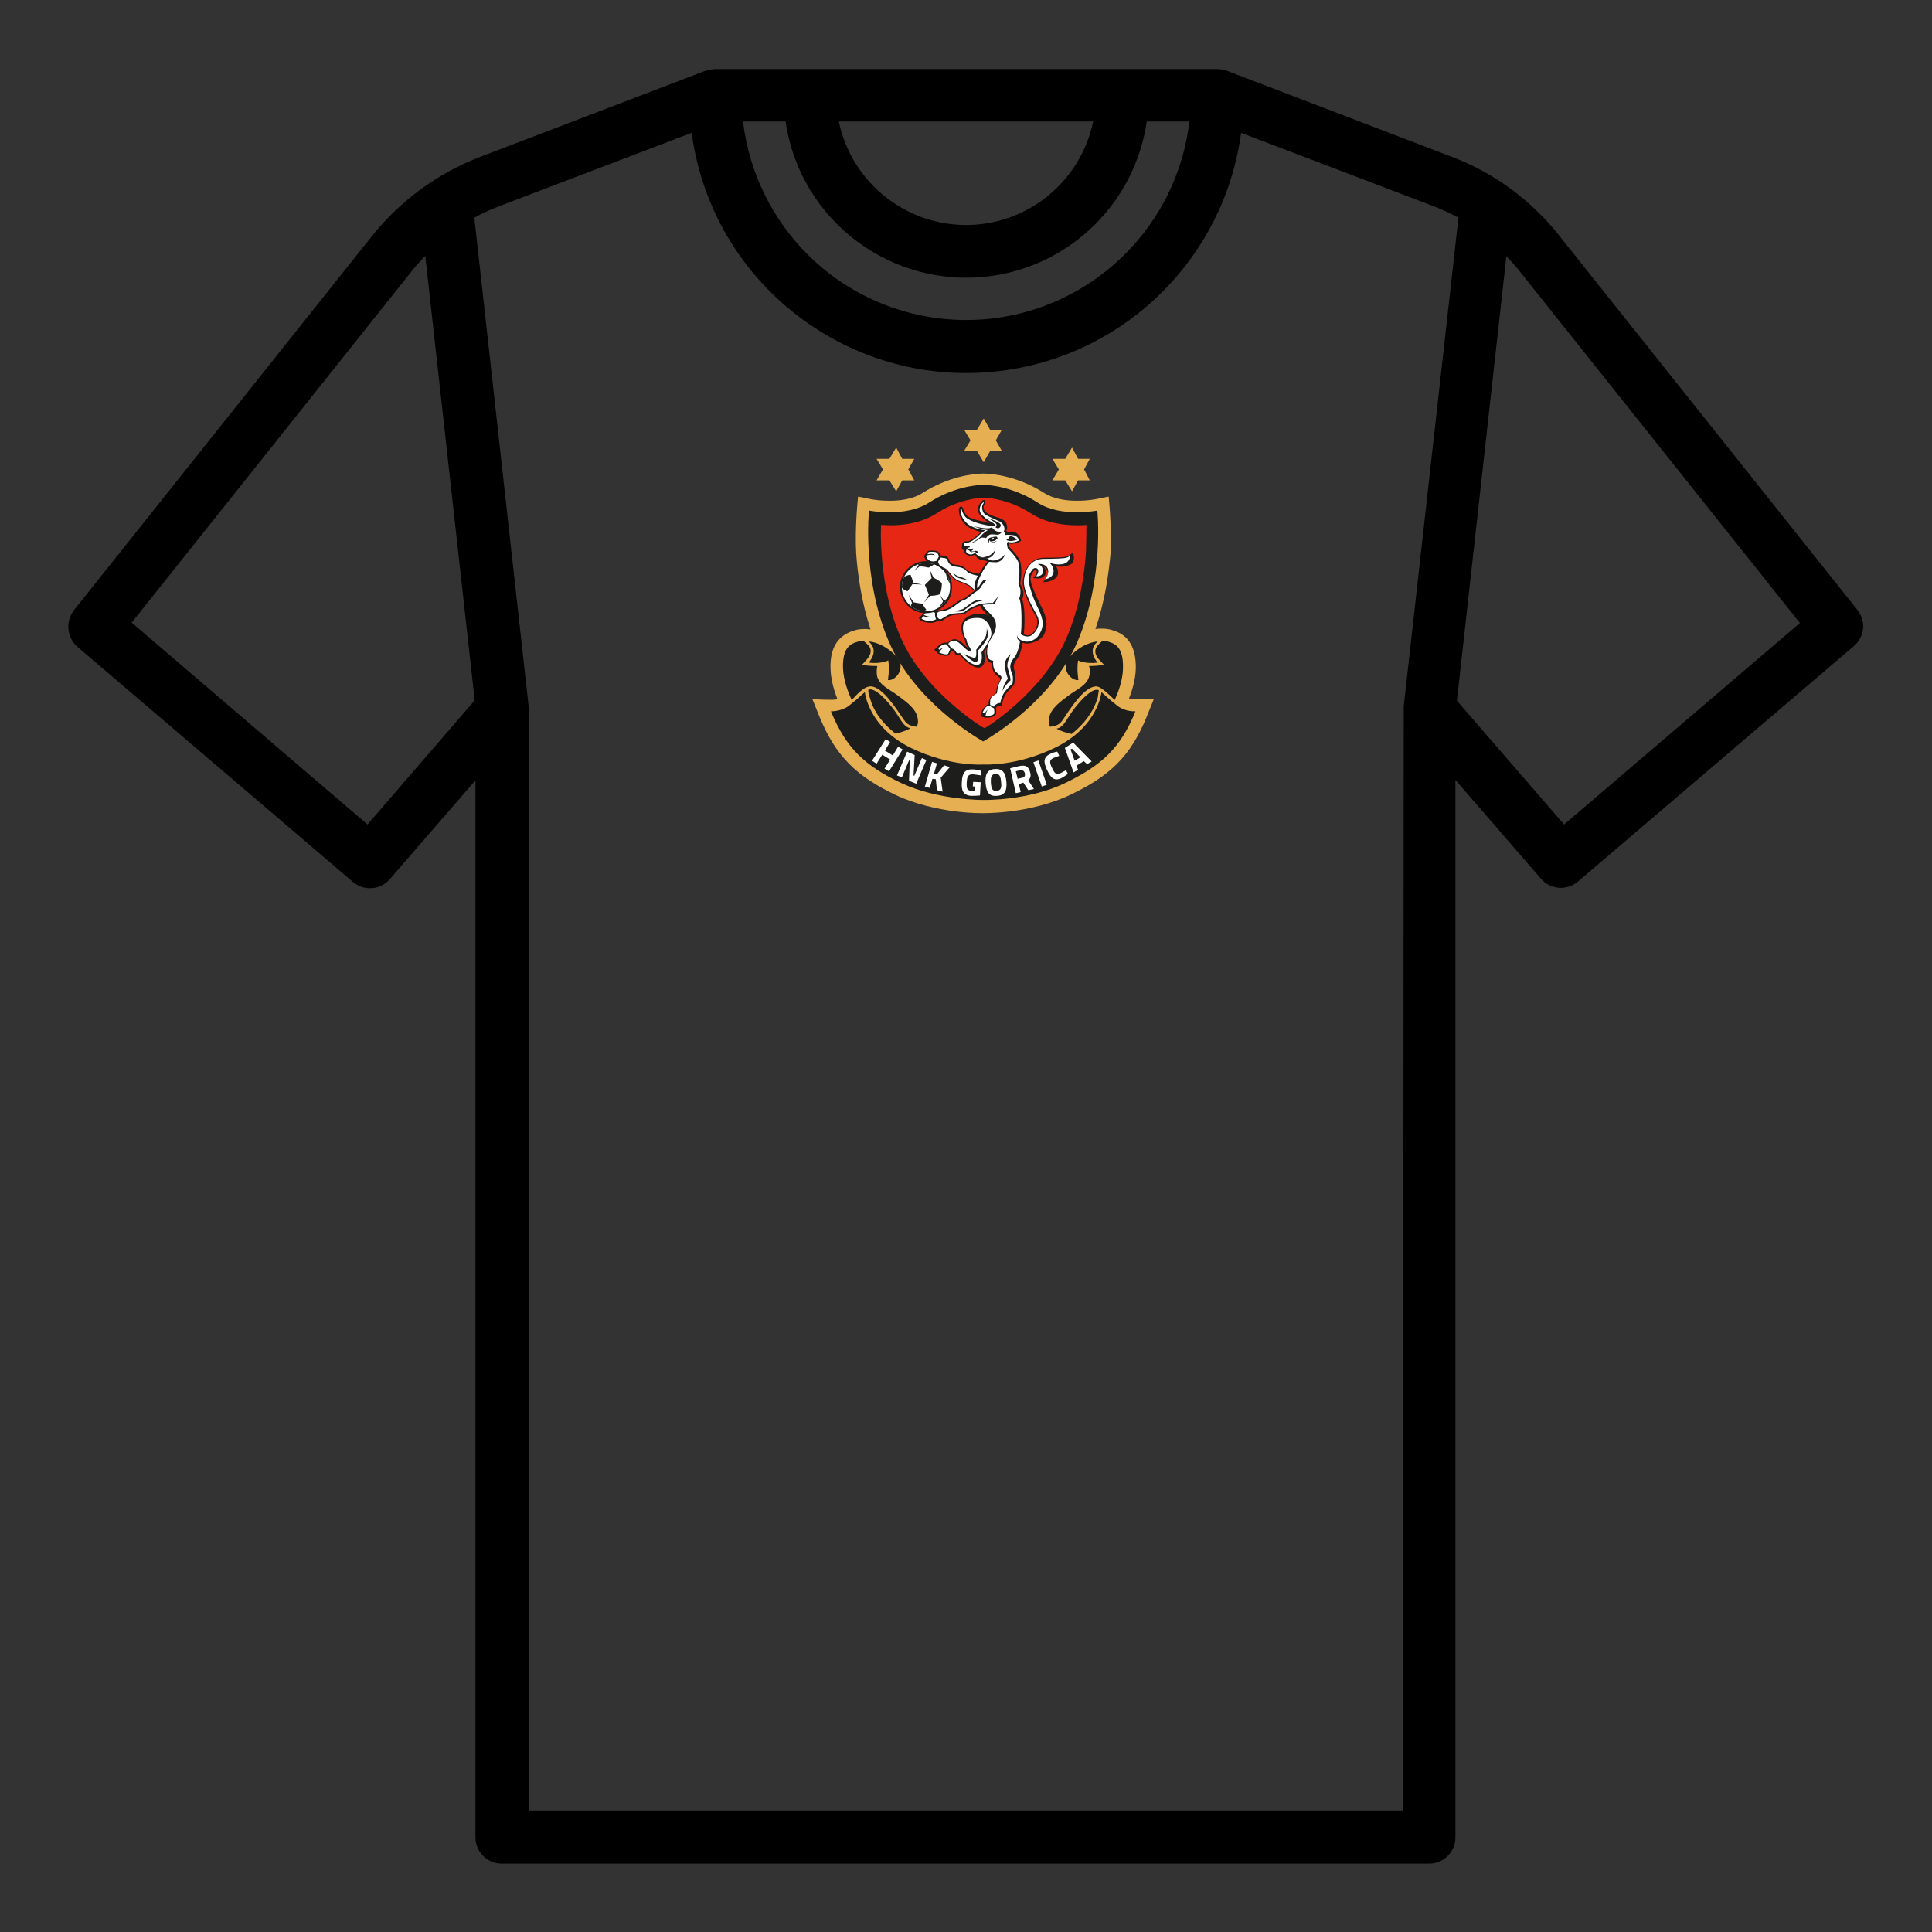 <?xml version="1.0" encoding="UTF-8"?> <!-- Generator: Adobe Illustrator 24.1.2, SVG Export Plug-In . SVG Version: 6.00 Build 0) --> <svg xmlns="http://www.w3.org/2000/svg" xmlns:xlink="http://www.w3.org/1999/xlink" version="1.1" id="Layer_1" x="0px" y="0px" viewBox="0 0 512 512" style="enable-background:new 0 0 512 512;" xml:space="preserve"><rect x="0" y="0" width="512" height="512" fill="#333333" stroke="none"/> <style type="text/css"> .st0{fill:#E6AF52;} .st1{fill:#1D1D1B;} .st2{fill-rule:evenodd;clip-rule:evenodd;fill:#1D1D1B;} .st3{fill-rule:evenodd;clip-rule:evenodd;fill:#FFFFFF;} .st4{fill:#FFFFFF;} .st5{fill:#E52713;} .st6{clip-path:url(#SVGID_2_);} .st7{clip-path:url(#SVGID_4_);} </style> <g> <path d="M492.2,161.6l-79.1-99.3c-7.5-9.4-17.3-16.6-28.5-20.8l-59.6-22.8c-0.2-0.1-0.3-0.1-0.5-0.1c-0.2-0.1-0.5-0.2-0.8-0.2 c-0.3,0-0.5-0.1-0.8-0.1c-0.2,0-0.3,0-0.5,0H189.4c-0.2,0-0.3,0-0.5,0.1c-0.3,0-0.5,0-0.8,0.1c-0.3,0.1-0.5,0.1-0.8,0.2 c-0.2,0-0.3,0.1-0.5,0.1l-59.6,22.8c-11.2,4.3-21,11.5-28.5,20.8l-79.1,99.3c-2.3,3-1.9,7.2,0.9,9.7l73,62.3 c2.9,2.5,7.3,2.2,9.8-0.7l22.7-26.2v280.1c0,3.9,3.1,7,7,7h245.7c3.9,0,7-3.1,7-7V206.7l22.7,26.2c2.5,2.9,6.9,3.2,9.8,0.7l73-62.3 C494.2,168.8,494.6,164.6,492.2,161.6L492.2,161.6z M289.7,32.2c-3.9,18.6-22.1,30.6-40.7,26.7c-13.4-2.8-23.9-13.3-26.7-26.7 H289.7z M208.2,32.2c3.8,26.4,28.4,44.7,54.8,40.9c21.2-3.1,37.8-19.7,40.9-40.9h11.3c-3.9,32.7-33.5,56-66.1,52.2 c-27.4-3.2-48.9-24.8-52.2-52.2H208.2z M97.4,218.5L34.9,165l74.9-94c0.9-1.1,1.9-2.1,2.9-3.2l13.1,117.8L97.4,218.5z M371.8,479.8 H140.1V187.9c0-0.1,0-0.2,0-0.2c0-0.2,0-0.4,0-0.5L125.7,57.7c2.1-1.2,4.4-2.2,6.7-3.1l50.9-19.4c5.4,40.2,42.4,68.4,82.6,63 c32.8-4.4,58.6-30.2,63-63l50.9,19.4c2.3,0.9,4.5,1.9,6.7,3.1l-14.5,129.5v0.5c0,0.1,0,0.2,0,0.2L371.8,479.8z M414.5,218.5 l-28.4-32.8l13.1-117.8c1,1.1,2,2.1,2.9,3.2l74.9,94L414.5,218.5z"></path> <g> <polygon class="st0" points="255.5,119.5 257.2,116.7 255.5,113.9 258.9,113.9 260.7,110.9 262.4,113.9 265.5,113.9 263.9,116.7 265.5,119.5 262.4,119.5 260.7,122.5 258.9,119.5 "></polygon> <polygon class="st0" points="232.3,127.3 234,124.4 232.3,121.6 235.7,121.6 237.5,118.6 239.1,121.6 242.3,121.6 240.7,124.4 242.3,127.3 239.1,127.3 237.5,130.2 235.7,127.3 "></polygon> <polygon class="st0" points="278.9,127.3 280.6,124.4 278.9,121.6 282.3,121.6 284.1,118.6 285.7,121.6 288.8,121.6 287.3,124.4 288.8,127.3 285.7,127.3 284.1,130.2 282.3,127.3 "></polygon> <path class="st0" d="M290.3,166.7c0.3,0,0.5-0.1,1-0.1c0.3,0,0.7,0,1.1,0c0.6,0,1.1,0.1,1.7,0.2l1.3,0.4c3.8,1.3,5.7,4.6,5.6,10 c-0.1,3-1,5.9-1.8,7.9c0.2,0.1,0.4,0.1,0.6,0.2c0.5,0.1,3.3,0,3.4,0l2.6-0.1l-1.9,4.7c-4.3,10.6-9.9,15.8-20.2,20.7 c-5.4,2.6-11.3,3.8-15.7,4.4c-2.5,0.3-5.1,0.5-7.6,0.5c-2.5,0-5-0.2-7.5-0.5c-4.4-0.6-10.2-1.8-15.5-4.3 c-10.3-4.9-15.9-10.2-20.2-20.7l-1.9-4.7l2.6,0.1c0.1,0,3,0.1,3.4,0c0.2,0,0.4-0.1,0.6-0.2c-0.8-2-1.7-5-1.8-7.9 c-0.2-5.4,1.8-8.6,5.6-10l1.3-0.4c0.5-0.1,1.1-0.2,1.6-0.2c0,0,0.7,0,1.1,0c0.3,0,0.7,0.1,1,0.1c-2.4-7.3-3.4-14.5-3.8-20.1 c-0.4-6.9,0.5-15.1,0.5-15.1l3.5,0.7c1.6,0.3,3.3,0.4,5,0.4c2.9,0,6.1-0.5,8.5-2c6.8-4.4,13.6-5.2,16.2-5.2s9.4,0.8,16.2,5.2 c2.4,1.5,5.6,2,8.5,2c1.7,0,3.3-0.1,5-0.4l3.5-0.7c0,0,0.9,8.3,0.5,15.1C293.8,152.2,292.8,159.4,290.3,166.7z"></path> <path class="st1" d="M260.5,196.5l-0.1-0.1c-1.9-1.1-18.2-10.7-24.9-26.5c-7.1-16.8-5.2-34.6-5.2-34.6s9.7,1.9,15.9-2.1 c6.1-4,12.3-4.7,14.4-4.7c2.1,0,8.2,0.7,14.4,4.7c6.1,4,15.8,2.1,15.8,2.1s1.9,17.8-5.2,34.6c-6.7,15.8-23,25.4-24.9,26.5 L260.5,196.5z"></path> <path class="st2" d="M295.4,185.5c-0.9-0.8-3.5-3.6-4.9-3.6c-3.2,0-7,6.1-8.8,8.8c-1.1,1.6-1.9,1.6-3.4,1.9 c-0.3-0.4-0.5-1.1-0.3-2.2c0.4-2.7,3.1-4.5,5.2-6.1c2.1-1.6,5-2.7,5.5-5.3c0.2-0.8,0.2-1.7-0.1-2.5c1.3,0,2.7-0.1,4-0.3 c0,0-1.4-1.5-1.6-1.7c-1.6-2.2-0.3-3.4,1.2-4.7c0.7,0,1.4,0.2,2,0.4c2.1,0.7,3.5,2.3,3.4,6.8C297.6,180.4,296.1,184,295.4,185.5z"></path> <path class="st2" d="M225.7,185.5c-0.7-1.5-2.2-5.1-2.3-8.5c-0.1-4.5,1.3-6.1,3.4-6.8c0.6-0.2,1.3-0.4,2-0.4l0.9,0.8 c2.5,2.1-0.1,4.3-1.3,5.6c1.3,0.2,2.7,0.3,4.1,0.3c-0.2,0.8-0.2,1.7-0.1,2.5c0.5,2.6,3.4,3.7,5.5,5.3c2.1,1.6,4.9,3.4,5.3,6.1 c0.2,1.1,0,1.7-0.3,2.2c-1.5-0.3-2.3-0.3-3.4-1.9c-1.9-2.7-5.6-8.8-8.8-8.8C228.7,181.9,226.6,184.7,225.7,185.5z"></path> <path class="st0" d="M236.2,179.2c2.3-1.1,2.1-3.6,0.1-5.4c-1.2-1.1-2.7-2-4.2-2.6c0.4,1.2,0.2,2.5-0.4,3.6c1.8,0,2.7-0.2,4.3-1.1 C236.3,175.5,236.5,177.3,236.2,179.2z"></path> <path class="st2" d="M235.3,180.2c0,0,0.5-2.7,0.1-5.2c0,0-1.7,1-5.2,0.6c0,0,3-3.1,0-5.6c0,0,3.1,0,6.6,3.2 c3.5,3.2,1.2,5.9,0.1,6.6C236,180.4,235.3,180.2,235.3,180.2z"></path> <path class="st2" d="M284,194.5c-1.4-0.3-2.8-0.7-4-1.4c2.1-0.4,2.6-2.7,5-5.7c2.4-3,4.4-4.6,5.6-4.6c0.2,0,0.4,0,0.6,0.1 c-0.1,0.7-0.2,1.4-0.3,2C289.7,188.8,287.2,192,284,194.5z"></path> <path class="st2" d="M230.1,182.8c0.2-0.1,0.4-0.1,0.6-0.1c1.2,0,3.2,1.6,5.6,4.6c2.4,3,2.9,5.3,5,5.7c-1.3,0.7-2.6,1.1-4,1.4 c-3.2-2.5-5.8-5.7-6.8-9.6C230.2,184.2,230.1,183.5,230.1,182.8z"></path> <path class="st1" d="M260.6,202.6c0,0,8.7,0.6,19.1-4.5c11.4-5.6,12.2-14.7,12.2-14.7s2.2,2.1,4.3,3.7c2.1,1.6,4.7,1.4,4.7,1.4 c-3.9,9.7-8.9,14.3-18.6,19c-10,4.8-21.8,4.5-21.8,4.5s-11.9,0.1-21.7-4.5c-9.7-4.6-14.6-9.3-18.6-19c0,0,2.6,0.1,4.7-1.4 c1.5-1.2,2.9-2.4,4.3-3.7c0,0,0.8,9.2,12.2,14.8C251.9,203.3,260.6,202.6,260.6,202.6z"></path> <path class="st0" d="M284.9,179.2c-0.3-1.9-0.1-3.7,0.2-5.5c0,0,1.3,0.8,2,0.9c0.7,0.2,1.5,0.2,2.2,0.2c-0.6-1.1-0.8-2.4-0.4-3.6 c-1.6,0.6-3,1.4-4.2,2.6C282.8,175.6,282.6,178.1,284.9,179.2z"></path> <path class="st2" d="M285.8,180.2c0,0-0.5-2.7-0.1-5.2c0,0,1.7,1,5.2,0.6c0,0-3-3.1,0-5.6c0,0-3.1,0-6.6,3.2 c-3.5,3.2-1.2,5.9-0.1,6.6C285.2,180.4,285.8,180.2,285.8,180.2z"></path> <polygon class="st3" points="234.4,203.7 235.6,204.4 239.2,198.6 238,197.9 236.6,200.2 234.5,198.9 235.9,196.6 234.7,195.9 231.1,201.6 232.3,202.4 233.8,200 235.9,201.3 "></polygon> <polygon class="st3" points="237.7,205.5 239,206 241,201.3 241.1,201.4 240.9,206.9 242.8,207.7 245.5,201.4 244.3,200.9 242.3,205.6 242.1,205.5 242.4,200.1 240.4,199.2 "></polygon> <polygon class="st3" points="248.3,209.4 249.8,209.8 249.3,206.1 251.7,203.3 250.2,202.8 248.3,205.2 247.5,205.1 248.3,202.3 247,201.9 245.1,208.5 246.4,208.8 247.1,206.4 248,206.5 "></polygon> <path class="st3" d="M257.8,208.4l0.6,0l-0.1,1.2c0,0-0.4,0-0.8,0c-1.2-0.1-1.4-0.6-1.3-2.3c0.1-1.8,0.5-2.1,1.7-2.1 c0.9,0.1,2.1,0.3,2.1,0.3l0.1-1.2c-0.8-0.2-1.5-0.4-2.3-0.4c-2-0.1-2.8,0.9-2.9,3.3c-0.2,2.3,0.4,3.6,2.5,3.7c0.8,0,1.5,0,2.3-0.1 l0.2-3.5l-2-0.1L257.8,208.4z"></path> <path class="st3" d="M264.1,209.6c-1.1,0.1-1.4-0.6-1.5-2.1s0.1-2.3,1.2-2.4c1.1-0.1,1.4,0.7,1.5,2.2 C265.5,208.8,265.2,209.5,264.1,209.6z M264.2,210.9c2.1-0.1,2.7-1.4,2.5-3.7c-0.2-2.3-0.9-3.5-3-3.4c-2.1,0.1-2.7,1.5-2.5,3.8 C261.4,209.9,262.1,211.1,264.2,210.9z"></path> <path class="st3" d="M271.2,207.4l1.3,2l1.5-0.3l-1.5-2.3c0.5-0.5,0.8-1.1,0.5-2.1c-0.4-1.6-1.2-2-2.8-1.7l-2.5,0.6l1.5,6.6 l1.3-0.3l-0.5-2.1L271.2,207.4L271.2,207.4z M271.6,204.9c0.1,0.6,0,1.1-0.7,1.2l-1.2,0.3l-0.5-2l1.2-0.3 C271.1,204.1,271.4,204.3,271.6,204.9z"></path> <rect x="274.7" y="201.6" transform="matrix(0.946 -0.326 0.326 0.946 -51.727 100.831)" class="st4" width="1.4" height="6.8"></rect> <path class="st3" d="M282.5,204.1c0,0-1,0.6-1.5,0.8c-1.1,0.5-1.5,0.1-2.2-1.4c-0.8-1.6-0.6-2.1,0.3-2.6c0.5-0.2,1.6-0.6,1.6-0.6 l-0.5-1.1c-0.7,0.1-1.3,0.3-1.9,0.6c-1.7,0.8-1.9,2-0.8,4.3c1,2.1,1.9,3,3.8,2.1c0.6-0.3,1.1-0.7,1.7-1.1L282.5,204.1z"></path> <path class="st3" d="M284.5,204.7l1.2-0.7l-0.4-1.1l1.9-1.2l0.9,0.8l1.2-0.7l-4.9-5l-2.2,1.4L284.5,204.7z M283.7,198.6l0.4-0.2 l2.2,2.3l-1.5,0.9L283.7,198.6z"></path> <path class="st5" d="M238.6,168.7c-3.4-7.9-4.6-16.2-5-22.5c-0.2-2.9-0.2-5.3-0.1-7.1c0.8,0,1.6,0.1,2.6,0.1c3.4,0,8.1-0.6,12-3.1 c5.5-3.6,11-4.2,12.6-4.2c1.6,0,7.1,0.6,12.6,4.2c3.9,2.5,8.6,3.1,12,3.1c0.9,0,1.8,0,2.6-0.1c0,1.8,0,4.3-0.1,7.1 c-0.4,6.3-1.7,14.6-5,22.5c-6.2,14.7-21.7,24.3-21.9,24.3C260.7,193,244.8,183.4,238.6,168.7z"></path> <path class="st2" d="M259.4,154.2c-0.1,0.5-0.1,1.1,0.1,1.6c0.2,0.6,0.5,1.1,0.8,1.7c0,0-1.2-0.4-1.3-0.5 c-0.1-0.1-0.3-0.1-0.4-0.2c-0.5-0.3-0.9-0.6-1.2-1c-0.4-0.4-0.8-0.7-1.4-0.9c-0.6-0.3-1.3-0.5-2-0.8c-0.7-0.3-1.3-0.7-1.9-1.3 c-0.4-0.5-0.8-1-1.2-1.5c-0.3-0.3-0.7-0.5-1.1-0.6c-0.1,0-0.3,0-0.4,0c-0.1,0-0.5,0-0.5,0l-0.9-2c0,0,0.2-0.3,0.3-0.4 c0.1-0.2,0.2-0.3,0.3-0.5c0.1-0.3,0.4-0.6,0.7-0.6c0.1,0,0.1,0,0.2,0l0.2,0c0.1,0,0.3,0.1,0.6,0.1c0.7,0.1,0.9,0.4,1.1,0.8 c0.1,0.1,0.1,0.3,0.2,0.5c0.1,0.2,0.2,0.3,0.3,0.5c0.3,0.3,0.7,0.5,1.1,0.5c0.2,0,0.5,0.1,0.7,0.1c0.3,0,0.6,0.1,0.8,0.2 c0.4,0.1,0.7,0.2,1,0.4c0.1,0.1,0.2,0.2,0.3,0.3c0.1,0.1,0.2,0.2,0.4,0.4c0.6,0.6,2.9,1,2.9,1l0.5,0.1 C259.9,152.2,259.6,153.2,259.4,154.2z"></path> <path class="st2" d="M245.9,146c0,0,0.5-0.1,0.9-0.1c0.4,0,0.9,0,1.3,0.1c0.5,0.1,0.8,0.5,1,0.9c0.1,0.1,0.1,0.3,0.1,0.4 c0,0.1,0,0.2,0,0.4l-0.8,1.3c-0.3,0.1-0.5,0.2-0.8,0.3c-1,0.2-1.9-0.2-2.4-1.1c-0.1-0.3-0.3-0.6-0.3-0.9L245.9,146z"></path> <path class="st3" d="M259.3,152.6c0,0-2.4-0.4-3.1-1.2c-0.7-0.7-0.6-0.7-1.6-1s-2.1-0.1-2.9-0.9c-0.8-0.8-0.4-1.5-1.4-1.6 c-1-0.1-1.1-0.3-1.3,0.2c-0.1,0.3-0.3,0.5-0.4,0.8l0.6,1.5c0.8-0.1,1.5,0.2,2,0.8c0.8,0.9,1.5,2.1,2.9,2.7 c1.5,0.6,2.7,0.9,3.5,1.8c0.5,0.5,1,0.9,1.7,1.2c-0.4-0.8-0.5-1.7-0.4-2.6C259.2,153,259.3,152.6,259.3,152.6z"></path> <path class="st3" d="M248.2,148.6l0.6-1.1c0,0-0.1-1-0.9-1.2c-0.6-0.1-1.2-0.1-1.8,0l-0.3,0.6c0,0,1.6-0.4,1.9,0.2 c0,0-1.4-0.3-2.3,0.2c0,0,0.2,0.9,1,1.3C247.3,149,248.2,148.6,248.2,148.6z"></path> <path class="st2" d="M252.4,151.7c0,0,0.8,1.2,1.7,1.5s2.2,0.4,2.7,0.8c-0.7-0.5-1.5-0.9-2.3-1.1 C253.8,152.7,253,152.3,252.4,151.7z"></path> <path class="st2" d="M262.4,138.6c-0.2-0.1-0.4-0.2-0.6-0.3c-0.7-0.4-1.3-0.9-1.8-1.5c-0.9-0.9-0.9-1.8-0.7-2.6 c0.2-0.5,0.5-1,0.9-1.4c0.6-0.6,0.9-0.1,0.9,0.2c0,0.1,0,0.3,0,0.4l-0.1,0.1c-0.5,0.6-0.4,1.4,0,2c0.1,0.2,0.3,0.3,0.5,0.4 c0.3,0.2,0.7,0.4,1.1,0.6c0.8,0.4,2.2,0.7,2.8,1c1.4,0.7,1.5,1.8,1.5,2.4c0,0.2-0.1,0.5-0.2,0.7c0.1,0.1,0.1,0.3,0.2,0.4 c0.5-0.1,1-0.2,1.5-0.1c0.9,0.1,1.4,0.7,1.7,1.1c0.3,0.4,0.5,1.3,0.5,1.3l-0.3,0.2c-0.7,0.4-1.5,0.6-2.3,0.6c-0.2,0-0.5,0-0.7-0.1 c0,0.1,0,0.2,0,0.3c0,0.1,0.1,0.3,0.1,0.4c0.1,0.3,0.1,0.7,0,1.1c-0.1,1.1-0.7,2.1-1.6,2.7c-0.9,0.6-2.1,0.8-3.2,0.4 c-0.4-0.1-0.8,0-1-0.1c-0.1-0.1-0.2-0.1-0.3-0.2c-1.1-0.1-1.9-0.4-2.3-0.7c-0.2-0.2-0.4-0.6-0.5-0.8l-0.1-0.1 c-0.1,0-0.2,0.1-0.3,0.1c-0.4,0.2-0.8,0.2-1.2,0.2c-0.4-0.1-0.7-0.3-1-0.5c-0.1-0.1-0.2-0.2-0.2-0.3c-0.1-0.1-0.1-0.2-0.1-0.3 l0-0.3c-0.1,0-0.2-0.1-0.4-0.2c-0.2-0.1-0.3-0.3-0.3-0.5c0-0.1,0-0.3,0-0.4c0-0.2,0.1-0.5,0.1-0.7c0.1-0.3,0.3-0.5,0.6-0.6 c0.1,0,0.2-0.1,0.3-0.1c0,0,0.1,0,0.1,0l0.2,0.1c0,0-0.1,0-0.1,0c0,0,0.1,0,0.1,0c0.3,0,0.6-0.1,0.9-0.3c0.9-0.4,1.9-1.3,2.2-1.6 c0.2-0.2,0.5-0.4,0.7-0.6c-0.8-0.2-1.7-0.5-2.4-0.8c-1.6-0.7-2.7-2-3.3-3.6c-0.1-0.5-0.2-0.9-0.2-1.4c0-0.2,0-0.4,0.1-0.5 c0.2-0.6,0.6-0.6,0.9-0.2c0.1,0.1,0.1,0.2,0.1,0.2c0,0.1,0,0.1,0.1,0.2c0,0.1,0.1,0.3,0.1,0.4c0.2,0.5,0.5,1,0.9,1.4 c0.8,0.8,3.2,1.3,4.8,1.6C261.8,138.4,262.6,138.7,262.4,138.6z"></path> <path class="st2" d="M260.2,188.5c0.1-0.2,0.2-0.5,0.4-0.7c0.3-0.5,0.8-1.1,1.6-1.2h0.1l1.6,0.9c0,0,0.1,0.4,0.1,0.6 c0,0.3,0,0.7,0,1c-0.1,0.3-0.3,0.6-0.5,0.7c-0.2,0.1-0.5,0.2-0.8,0.3c-0.5,0.1-1,0.1-1.5,0.1l-0.8-0.2l-0.6-0.2 C259.8,189.8,260.1,188.7,260.2,188.5z"></path> <path class="st2" d="M261.5,154.1h-0.1l-0.1,0.1c-0.2,0.2-0.3,0.3-0.4,0.5c-0.3,0.4-0.5,0.9-0.8,1.2c-0.1,0.2-0.3,0.4-0.5,0.5 c-0.2,0.2-0.4,0.3-0.5,0.4l-0.5,0.4l-0.3-1c-0.2-0.8-0.1-1.9,1-3.9c0.9-1.5,1.8-2.9,2.9-4.2l3.7-4.6c0,0,1.3,1.1,2.3,2.2 c1,1.1,2.1,2.4,2.3,3.6c0.2,1.1,0.2,2.5,0.1,3.6c-0.1,0.8-0.2,1.6-0.2,1.9c0.6,1,0.9,2,0.8,2.8c0,0.3-0.1,0.6-0.2,1l-0.1,0.2 c0.2,0.6,0.7,2.2,0.6,6.4c0,1.3-0.2,2.7-0.3,4l-0.1,0.8l0,0c0,0.1,0.2,0.4-0.1,0.3c-0.4,2.4-0.9,3.7-1.6,4.5 c-0.9,1.1-0.9,2.2-0.4,3.3c0.3,0.7-0.1,1.5-0.1,2.2c0,0.4-0.1,0.9-0.2,1.3c0,0-0.4,0.3-1.7,1.7c-0.5,0.6-0.9,1.4-1.2,2.2 c-0.1,0.5-0.2,1-0.3,1.5l-0.4,0c-0.4,0-0.7,0.1-1,0.4c-0.1,0.1-0.2,0.2-0.2,0.3c0,0.1-0.3,0.5-0.3,0.5l-1.6-0.8c0,0,0-0.6,0-1 c0-0.5,0.1-0.9,0.3-1.3c0.3-0.4,0.6-0.7,1.1-1c0.2-0.1,0.4-0.3,0.5-0.3c0-0.2,0.1-0.5,0.2-1.2c0.1-0.6,0.3-1.2,0.6-1.7 c0.1-0.2,0.2-0.4,0.3-0.6c0-0.1,0.1-0.2,0.1-0.3c0,0,0,0,0-0.1c0-0.1-0.1-0.1-0.1-0.2c-0.2-0.2-0.6-0.5-1.2-1 c-0.5-0.5-0.8-1.3-0.9-2c0-0.3,0-0.6,0-0.9c-0.2-0.1-0.5-0.2-0.7-0.3c-1.3-0.8-1-4.1-0.1-5.6c0.2-0.4,0.4-0.7,0.7-1.1 c0.2-0.3,0.4-0.7,0.5-1.1c0.3-0.7,0.4-1.5,0.3-2.2c-0.1-0.7-0.7-1.5-1.5-2.2c-0.4-0.4-0.8-0.7-1.1-1.1c-0.3-0.3-0.7-0.7-0.9-1.1 c-0.1-0.2-0.2-0.3-0.3-0.5l-0.3-0.6l0.6-0.1c0.2,0,0.6-0.1,1.1-0.1c0.7,0,1.3-0.1,2,0l0.9-1.4l0-0.1L261.5,154.1z"></path> <path class="st2" d="M248.1,172.7l-0.5-0.5c0,0,0.7-0.7,0.9-0.9c0.2-0.2,0.4-0.3,0.6-0.5c0.5-0.3,1.2-0.7,1.9-0.4l0.1,0l1.1,1.5 c0,0-0.1,0.4-0.2,0.6c-0.1,0.3-0.2,0.6-0.4,0.9c-0.2,0.3-0.5,0.4-0.8,0.4c-0.3,0-0.6,0-0.8-0.1c-0.5-0.1-1-0.3-1.4-0.5 L248.1,172.7z"></path> <path class="st2" d="M256.6,171.8c-0.1-0.1-0.1-0.2-0.2-0.3c-0.3-0.4-0.5-0.9-0.6-1.4c-0.1-0.2-0.1-0.5-0.1-0.6l-0.1-0.1 c-0.1-0.2-0.2-0.4-0.3-0.6c-0.3-0.8-0.5-1.7-0.5-2.5c0-2.7,3-3.8,5-3.7c4.8,0.3,4.2,4.1,3.4,5.6c-0.4,0.8-0.8,2.1-1.4,3.1 c-0.5,0.7-0.8,1.2-1,1.5c0.1,0.6,0.2,1.3,0.2,1.9c0,1.1-0.6,2.4-2.1,2.2c-1.3-0.2-2.6-1.4-3.4-2.1c-0.4-0.4-0.8-0.8-1.1-1.2 c-0.2,0-0.5,0-0.7,0c-0.1,0-0.2-0.1-0.3-0.1c-0.1,0-0.3-0.2-0.3-0.2l0-0.1c-0.2-0.7-1-0.8-1-0.8l-0.2,0l-1-1.6 c0,0,0.1-0.3,0.2-0.4c0.1-0.1,0.1-0.2,0.2-0.2c0.2-0.3,0.5-0.5,0.8-0.6c0.9-0.4,1.8-0.4,3.6,1.4 C255.9,171.2,256.2,171.5,256.6,171.8z"></path> <path class="st2" d="M261.7,153.2c0.2,0,0.4,0,0.6,0.1c0.7,0.2,1.3,0.7,1.8,1.2c0.6,0.7,1,1.6,1,2.5c0,0.5,0,1-0.1,1.4l-1.6,1.9 c-0.8-0.1-1.5-0.1-2.3,0c-0.5,0-1,0.1-1.5,0.2c-0.4,0.1-0.8,0.3-1.6,0.7c-0.6,0.2-1.1,0.5-1.6,0.9c-0.2,0.1-0.3,0.3-0.4,0.3 c-0.1,0.1-0.3,0.2-0.5,0.3c-0.1,0-0.2,0.1-0.3,0.1c-0.1,0-0.2,0-0.4,0c-0.3,0-0.6,0-1,0.1c-0.7,0-1.3,0.1-2,0.3 c-0.5,0.2-1,0.5-1.4,0.8c-0.2,0.2-0.4,0.3-0.6,0.4c-0.2,0.1-0.4,0.2-0.7,0.2c-0.8,0-1.2-0.8-1.3-1.2c-0.1-0.4,0-0.9,0.2-1.3 c0.1-0.2,0.3-0.3,0.5-0.3c0.2,0,0.4-0.1,0.6-0.1l0.6-0.1c0.2,0,0.4-0.1,0.6-0.1c0.9-0.3,1.7-0.7,2.4-1.3c0.4-0.3,0.9-0.6,1.3-0.9 c0.5-0.3,1-0.6,1.3-0.6c0.4-0.1,2.1-1.5,2.1-1.6l0.1,0c0,0,1.6-1,1.9-1.6c0.3-0.5,0.6-0.9,1-1.3c0.4-0.4,0.8-0.8,0.8-0.8 C261.5,153.2,261.6,153.2,261.7,153.2z"></path> <path class="st2" d="M276.6,150.2c0.3,0.3,0.5,0.7,0.6,1.2c0.1,1.1-0.7,1.5-1.3,1.8c-0.3,0.1-0.6,0.1-0.9,0.1 c-0.2,0-1.2-0.1-1.2-0.1l0.5-0.6c0.1-0.1,0.6-0.9,0.4-1.3c-0.1-0.2-0.5-0.4-0.9,0.2c-0.2,0.3-0.4,0.6-0.5,0.9 c-0.2,0.3-0.2,0.7-0.2,1.1c0,1.1,1.1,3.7,2.9,7.4c2,3.8,1.3,5.7,0.8,7c-0.5,1.2-1.7,2-3.5,2.5s-3.4-0.4-3.9-1.2 c-0.2-0.4-0.3-0.8-0.2-1.3c0-0.1,0.1-0.3,0.2-0.4c0.1-0.1,0.4-0.6,0.4-0.6l0.4,0.4c0.1,0.1,1.9,1.8,3.2,0.7c1.5-1.3,1.7-3,1.4-4 c-0.2-0.5-0.5-1.1-0.8-1.6c-0.4-0.8-0.9-1.7-1.4-2.7c-0.9-2-1.8-4.4-1.5-6.2c0.6-3.5,2.6-5.7,5.7-5.7c2.8,0,5.2-0.1,5.9-0.3 c0.2-0.1,0.5-0.2,0.7-0.3c0.1-0.1,0.9-0.8,0.9-0.8c0.3,0.7,0.4,1.5,0.2,2.2c-0.2,0.9-1.2,1.3-2.6,1.5c-0.7,0.1-1.3,0.1-2,0 c0.3,0.5,0.5,1.1,0.5,1.7c0,1.1-1,1.7-1.6,2c-0.3,0.1-0.6,0.2-0.9,0.3c-0.2,0.1-1.5,0.2-1.5,0.2c0.4-0.4,0.7-0.9,1-1.4 c0.2-0.4,0.3-0.8,0.3-1.3C277.5,150.9,277.1,150.4,276.6,150.2z"></path> <path class="st2" d="M248.5,163.9l0.3,0.4c0,0-0.5,0.3-0.6,0.4c-0.2,0.1-0.4,0.2-0.5,0.2c-0.6,0.2-1.2,0.2-1.9,0.1 c-1.4-0.2-1.8-0.6-1.9-0.7l-0.4-0.5l0.8-0.8c0,0,0.5-0.6,0.8-0.8c0.3-0.3,0.7-0.5,1.1-0.6c0.4,0,0.8,0,1.2,0.2 c0.4,0.1,0.9,0.4,0.9,0.4l0,0.3C248.3,162.5,248.2,163.5,248.5,163.9z"></path> <path class="st3" d="M270.7,165.1c0,1.3-0.1,2.6-0.3,4l-0.4-0.3c0,0-0.4-0.5-0.4-0.4c0,0.1-0.2,0.7,0.2,1.1 c0.3,0.4,0.5,0.5,0.5,0.6c-0.4,2.3-1,3.6-1.7,4.4c-1,1.2-1.1,2.5-0.5,3.7c0.6,1.2,0.2,3,0.2,3s-0.3,0.1-1.6,1.6 c-1.4,1.5-1.6,3.5-1.6,3.5c-0.7,0-1.4,0.4-1.7,1l-1-0.5c0,0-0.1-1.3,0.2-1.8s1.6-1.3,1.6-1.3s0-0.2,0.2-1.4s1-2.2,1-2.7 c0-0.5-0.3-0.5-1.4-1.5c-1-0.9-0.8-2.7-0.8-3.1c0,0.1-0.2,0.2-0.9-0.2c-1-0.6-0.9-3.5,0-5c0.9-1.5,1.9-2.9,1.6-4.7 c-0.3-1.8-2.1-2.8-3.2-4.3c-0.1-0.2-0.2-0.3-0.3-0.5c0.2,0,0.4-0.1,1-0.1c0.9-0.1,2.2-0.1,2.2-0.1l0.9-2l-0.2-0.3l-2.6-4.1 c-0.1-0.1-0.1-0.1-0.2-0.1l-0.4,0c-0.3,0.1-0.6,0.2-0.8,0.5c-0.3,0.4-0.6,0.8-0.8,1.2c-0.2,0.2-0.3,0.4-0.5,0.6 c-0.1-0.7-0.2-1.2,0.9-3.5c0.7-1.4,1.6-2.8,2.6-4l3.4-4.2c0,0,3.7,3.3,4.1,5.2c0.4,2-0.1,5.4-0.1,5.4c1.1,1.9,0.2,3.8,0.2,3.8 S270.8,159.5,270.7,165.1z"></path> <path class="st3" d="M260.4,188.9c0,0,0.6-1.8,1.7-1.9l1.3,0.7c0.1,0.4,0.1,0.8,0.1,1.3c-0.1,0.6-1.7,0.8-2.3,0.7 c0,0,0.1-1.4,0.8-1.8c-0.5,0.3-0.8,0.7-1,1.2L260.4,188.9z"></path> <path class="st3" d="M248.6,171.8c0,0,1.3-1.4,2.3-1l0.9,1.2c-0.1,0.4-0.3,0.8-0.5,1.2c-0.3,0.5-1.9,0-2.4-0.3 c0,0,0.7-1.3,1.5-1.3c-0.5,0-1.1,0.3-1.4,0.6L248.6,171.8z"></path> <path class="st3" d="M251.3,170.6l0.8,1.2c0,0,1,0.2,1.3,1.1c0,0,0.6,0.4,1,0.1c0,0,2,2.8,4.2,3.2c2.2,0.3,1.5-3.3,1.5-3.3 s2.4-3.2,2.6-4.7s-1-4.3-3.1-4.4c-2-0.2-4.4,0.3-4.4,2.5c0,2.2,0.9,3.1,0.9,3.1c0.1,0.7,0.3,1.3,0.7,1.9c0.3,0.4,0.5,0.8,0.6,1.3 c0,0-0.5,0.4-2.2-1.3s-2.4-1.7-3.1-1.3C251.8,170,251.5,170.3,251.3,170.6z"></path> <path class="st3" d="M261.6,153.6c0,0-1.2,1.1-1.6,1.9c-0.4,0.8-2.1,1.8-2.1,1.8s-1.8,1.6-2.4,1.7c-0.5,0.1-1.7,0.9-2.4,1.5 c-0.8,0.6-1.6,1-2.5,1.3c-0.8,0.2-1.8,0.2-2.1,0.5s-0.2,0.6-0.2,0.9c0.1,0.4,0.4,0.9,0.9,0.9c0.5,0,1.4-0.9,2.5-1.3 s3.2-0.3,3.7-0.5s0.8-0.8,2.4-1.5c1.7-0.7,1.6-0.8,3.2-0.9c1.7-0.2,2.1-0.1,2.1-0.1l1.3-1.6c0,0,0.4-2.1-0.9-3.4 S261.6,153.6,261.6,153.6z"></path> <path class="st3" d="M269.8,167.5c0,0,2.1,2.1,3.8,0.7c1.7-1.4,1.9-3.3,1.5-4.5c-0.4-1.2-4.3-6.9-3.7-10.3 c0.5-3.4,2.4-5.3,5.2-5.3s5.3-0.1,6-0.3c0.4-0.1,0.7-0.3,1-0.6c0,0,0,2-2.1,2.3c-1.3,0.2-2.6,0-3.7-0.6c0,0,1.5,0.9,1.4,2.6 c-0.1,1.7-2.2,2-2.2,2c0.5-0.6,0.8-1.4,0.8-2.1c0-1.2-1.1-2.2-2.9-1.9c0,0,1.4,0.1,1.5,1.7c0.1,1.7-1.8,1.5-1.8,1.5s0.8-1,0.5-1.7 c-0.3-0.7-1.3-0.6-1.7,0.2c-0.4,0.7-0.8,1-0.8,2.2s0.6,3.9,2.4,7.6c1.9,3.7,1.3,5.1,0.9,6.2c-0.5,1.1-1.2,2.2-2.8,2.7 s-3-0.4-3.4-1C269.4,168.2,269.8,167.5,269.8,167.5z"></path> <path class="st3" d="M247.8,162.4c0,0-0.1,1.2,0.3,1.7c-0.7,0.4-1.5,0.5-2.3,0.4c-1.3-0.2-1.6-0.6-1.6-0.6l0.6-0.6 c0,0,1.4,0.6,2.2,0.2c0,0-1.6-0.1-2.2-0.6c0,0,0.7-0.8,1.3-0.9S247.8,162.4,247.8,162.4z"></path> <path class="st3" d="M260.5,133.2c-0.3,0.2-1.7,1.8-0.2,3.3c1.5,1.5,2.2,1.6,2.9,2.1c0.7,0.5,0.7,0.7,0.5,0.8s-1.5,0-3.1-0.4 c-1.6-0.3-4.2-1.2-4.9-2.2c-0.9-1.2-0.8-2-1-2.2c-0.2-0.2-0.2,0.9,0,1.7c0.5,1.5,1.6,2.7,3,3.3c1.1,0.5,2.2,0.8,3.4,0.9 c0,0-1.2,0.9-1.5,1.2c-0.3,0.3-1.3,1.3-2.3,1.8s-1.3,0.3-1.3,0.3s-0.4,0-0.5,0.4s-0.2,1,0,1.2c0.2,0.1,0.4,0.2,0.6,0.2l-0.1,0.6 c0.2,0.4,0.6,0.6,1,0.7c0.7,0.2,1.2-0.4,1.5-0.3c0.3,0.2,0.7,1.2,3,1.3c0,0,2.1,1.6,4.1,0.2s1.3-3.6,1.3-3.6s-0.2-0.7,0.2-0.9 c0,0,1.4,0.5,3-0.4c-0.3-0.8-1-1.4-1.9-1.4c-1.5-0.2-1.7,0-1.7,0c-0.1-0.3-0.2-0.6-0.4-0.8c-0.2-0.3,0.2-0.5,0.1-0.9 c-0.1-0.9-0.7-1.7-1.5-2c-1.2-0.6-3.7-1.5-4.1-2.3s-0.5-1.8,0.1-2.5C260.7,133.3,260.7,132.9,260.5,133.2z"></path> <g> <defs> <path id="SVGID_1_" d="M260.5,133.2c-0.3,0.2-1.7,1.8-0.2,3.3c1.5,1.5,2.2,1.6,2.9,2.1c0.7,0.5,0.7,0.7,0.5,0.8s-1.5,0-3.1-0.4 c-1.6-0.3-4.2-1.2-4.9-2.2c-0.9-1.2-0.8-2-1-2.2c-0.2-0.2-0.2,0.9,0,1.7c0.5,1.5,1.6,2.7,3,3.3c1.1,0.5,2.2,0.8,3.4,0.9 c0,0-1.2,0.9-1.5,1.2c-0.3,0.3-1.3,1.3-2.3,1.8s-1.3,0.3-1.3,0.3s-0.4,0-0.5,0.4s-0.2,1,0,1.2c0.2,0.1,0.4,0.2,0.6,0.2l-0.1,0.6 c0.2,0.4,0.6,0.6,1,0.7c0.7,0.2,1.2-0.4,1.5-0.3c0.3,0.2,0.7,1.2,3,1.3c0,0,2.1,1.6,4.1,0.2s1.3-3.6,1.3-3.6s-0.2-0.7,0.2-0.9 c0,0,1.4,0.5,3-0.4c-0.3-0.8-1-1.4-1.9-1.4c-1.5-0.2-1.7,0-1.7,0c-0.1-0.3-0.2-0.6-0.4-0.8c-0.2-0.3,0.2-0.5,0.1-0.9 c-0.1-0.9-0.7-1.7-1.5-2c-1.2-0.6-3.7-1.5-4.1-2.3s-0.5-1.8,0.1-2.5C260.7,133.3,260.7,132.9,260.5,133.2z"></path> </defs> <clipPath id="SVGID_2_"> <use xlink:href="#SVGID_1_" style="overflow:visible;"></use> </clipPath> <g class="st6"> <path class="st2" d="M256.1,145.7c0.2-0.1,0.5,0,0.6,0.1c0.4,0.2,0.4,0.6,0.9,0.5c0.5-0.1,0.6-0.3,0.9,0c0.3,0.3,0.7,0.3,0.7,0 c-0.1-0.3-0.7-0.4-1-0.3c-0.4,0.1-0.5,0.2-0.7,0.1c-0.3-0.1,0.5-0.2,0.4-0.8c0,0-0.5,0.4-0.9,0.3s-0.9-0.2-0.5-0.4 c0.4-0.2,0.6-0.1,0.5-0.3c-0.1-0.2-0.3-0.3-0.7-0.3c-0.4,0-0.7,0-1.1,0.1l-0.2,0.8l0.5,0.5L256.1,145.7z"></path> <path class="st2" d="M263.7,145.8c0,0,0,1.7-2.1,2.2c-2.1,0.5-2.8-0.9-2.8-0.9c0.7,0.6,1.7,0.7,2.6,0.4 C262.3,147.3,263.1,146.7,263.7,145.8z"></path> <path class="st2" d="M269.5,143c-0.3-0.4-0.8-0.6-1.2-0.8l-0.7-0.2c0,0-0.1,0.8-0.7,0.8c0,0-0.3,0.3,0,0.4 c0.5,0.2,1,0.2,1.6,0.1C269.2,143.2,269.5,143,269.5,143z"></path> <path class="st2" d="M263.2,143.4c0.7-0.1,0.9-0.5,1.2-0.8c-0.1-0.1-0.2-0.3-0.3-0.4l-0.1,0c-0.4,0-0.9,0.1-1.3,0.2 c-0.6,0.1-0.9,0.5-0.9,0.9c0,0.3,0.3,0.6,0.3,0.6c-0.1-0.3,0.1-0.8,0.1-0.8C262.4,143.4,262.8,143.5,263.2,143.4z"></path> </g> </g> <path class="st4" d="M263.3,142.5c-0.1,0-0.2,0-0.3,0c0,0.1,0,0.2,0,0.3l-0.2,0l0.1,0.2c0,0-0.1,0.1-0.2,0.1 c0.2,0,0.4-0.1,0.6-0.3C263.4,142.5,263.3,142.5,263.3,142.5z"></path> <path class="st2" d="M262.2,143.1c0,0,0.1,0.5,0.8,0.6c0.4,0.1,0.9-0.1,1.2-0.4c0,0-0.7,0.4-1.2,0.3c-0.5-0.1-0.5-0.4-0.5-0.4 L262.2,143.1z"></path> <path class="st2" d="M257.1,144c0.7-0.3,1.4-0.7,2.1-1.2c0.8-0.6,0.8-1,1.7-1.7c0.9-0.6,1.9-1.4,1.9-1.4s0.9,1.2,1.8,1.2 c0.9,0.1,1-0.1,1-0.1s-0.5,1-1.5,0.9c-1-0.1-1.5-0.2-2,0.1c-0.3,0.2-0.6,0.5-0.8,0.8c0,0-0.9-0.3-1.5,0c-0.6,0.4-1.2,0.9-1.8,1.1 C257.8,144,257.5,144,257.1,144z"></path> <path class="st2" d="M257.9,139.4c0,0,2.1,1,4.3,1.1l0.7-0.7c0,0-0.7,0.4-2.6,0.1C258.3,139.6,257.9,139.4,257.9,139.4z"></path> <path class="st2" d="M263.8,139.7c0,0,0.4-0.3,0.3-0.7c-0.1-0.4-1-0.9-1.4-1.2c-0.4-0.2-0.7-0.4-1-0.6c0,0,2.1,0.8,2.6,1.1 c0.5,0.3,0.9,0.5,0.9,0.9c0,0.4-0.3,0.8-0.7,0.8C264.3,140,264,139.9,263.8,139.7z"></path> <path class="st2" d="M262.1,148.4c0.5,0.1,1,0.2,1.5,0.1c0.8-0.1,2.4-0.8,2.8-1.8c0,0-0.5,2.4-2.7,2.3c-2.2-0.1-2.1-0.2-2.4-0.5 C261,148.2,262.1,148.4,262.1,148.4z"></path> <path class="st2" d="M255.4,173.3c0,0,2.5,2.4,3.3,2.1c0.9-0.2,0.5-3,0.5-3s1.9-2,2.4-3.3c0.3-0.8,0.2-1.8-0.1-2.6 c0,0,0.1,1.7-0.5,2.6c-0.6,0.9-2.3,3.1-2.3,3.1s0.2,1.9-0.3,2.1C258,174.5,255.4,173.3,255.4,173.3z"></path> <path class="st2" d="M267.9,173.3c0,0-1.2,2.2-0.9,3.5s0.8,2.5,0.8,3.5c0,0-1.8,1.6-2.1,2.9c0.1-1.2,0.6-2.4,1.4-3.3 c-0.4-1.1-0.7-2.3-0.8-3.5C266.1,174.6,267.9,173.3,267.9,173.3z"></path> <path class="st2" d="M252.9,162c0,0,1.9,0.2,2.4-0.1c0.4-0.3,2-1.7,3.1-2.2c0.6-0.3,1.3-0.4,2-0.4c0,0-1.2-0.5-2.2,0 s-2.4,1.7-3,2.1C254.3,161.7,252.9,162,252.9,162z"></path> <path class="st1" d="M252.3,155.6c0,3.8-3.1,6.9-6.9,6.9c-3.8,0-6.9-3.1-6.9-6.9c0-3.8,3.1-6.9,6.9-6.9c0,0,0,0,0,0 C249.2,148.7,252.3,151.8,252.3,155.6z"></path> <path class="st4" d="M239,155.6c0-3.5,2.9-6.4,6.4-6.4c3.5,0,6.4,2.9,6.4,6.4c0,3.5-2.9,6.4-6.4,6.4 C241.8,162,239,159.1,239,155.6z"></path> <g> <defs> <path id="SVGID_3_" d="M239,155.6c0-3.5,2.9-6.4,6.4-6.4c3.5,0,6.4,2.9,6.4,6.4c0,3.5-2.9,6.4-6.4,6.4 C241.8,162,239,159.1,239,155.6z"></path> </defs> <clipPath id="SVGID_4_"> <use xlink:href="#SVGID_3_" style="overflow:visible;"></use> </clipPath> <g class="st7"> <path class="st2" d="M238.9,155.6c0,0,0-1.5,0.5-2.6c0.6-0.4,1.2-0.6,1.9-0.7c0.3,0.7,0.6,1.5,0.7,2.2c0,0-0.9,1.4-1.5,2.2 c-0.3-0.1-0.7-0.3-1-0.5C239.3,156.1,239.1,155.9,238.9,155.6z"></path> <polygon class="st2" points="241.8,154.4 244.4,154.9 241.6,154.8 "></polygon> <path class="st2" d="M240.8,157.6l0.9,2.2c-0.2,0.3-0.3,0.7-0.4,1c0,0,1.1,0.9,2,1.2c0,0,1.4,0.1,2.2-0.4c0,0-0.8-1-1-1.6 c-0.8-0.1-1.6-0.2-2.4-0.4L240.8,157.6z"></path> <path class="st2" d="M245.1,155l1.8-1.8l-0.5-2.2l1,2.1c0,0,1.5,0.7,2.2,1.4c0,1-0.1,2-0.5,3c-0.9,0.3-1.9,0.4-2.8,0.4 L245.1,155z"></path> <path class="st2" d="M246.2,150.4l1.3-0.8l-1.4-0.8c0,0-1.8-0.1-2.7,0.3c-0.1,0.3-0.1,0.5,0,0.8l-1.1,1.3l1.4-1.1 c0,0,0.6,0,1.3,0.1C245.4,150.3,245.8,150.4,246.2,150.4z"></path> <polygon class="st2" points="246.7,157.7 244.9,159.6 246.3,157.4 "></polygon> <path class="st2" d="M248.5,161.2c0.6-0.5,1-1.1,1.4-1.8l-0.7-1.6l1,1.4c0.4-0.3,0.8-0.6,1.2-1l-0.5,1.7l-2.1,1.7L248.5,161.2z"></path> <path class="st2" d="M251,153.4c0.4,0.6,0.7,1.2,0.9,1.9c0,0-0.2-2.3-0.4-2.7s-1.5-1.8-1.5-1.8c0.3,0.6,0.6,1.1,0.8,1.7 C250.9,153,251,153.4,251,153.4z"></path> </g> </g> </g> </g> </svg> 